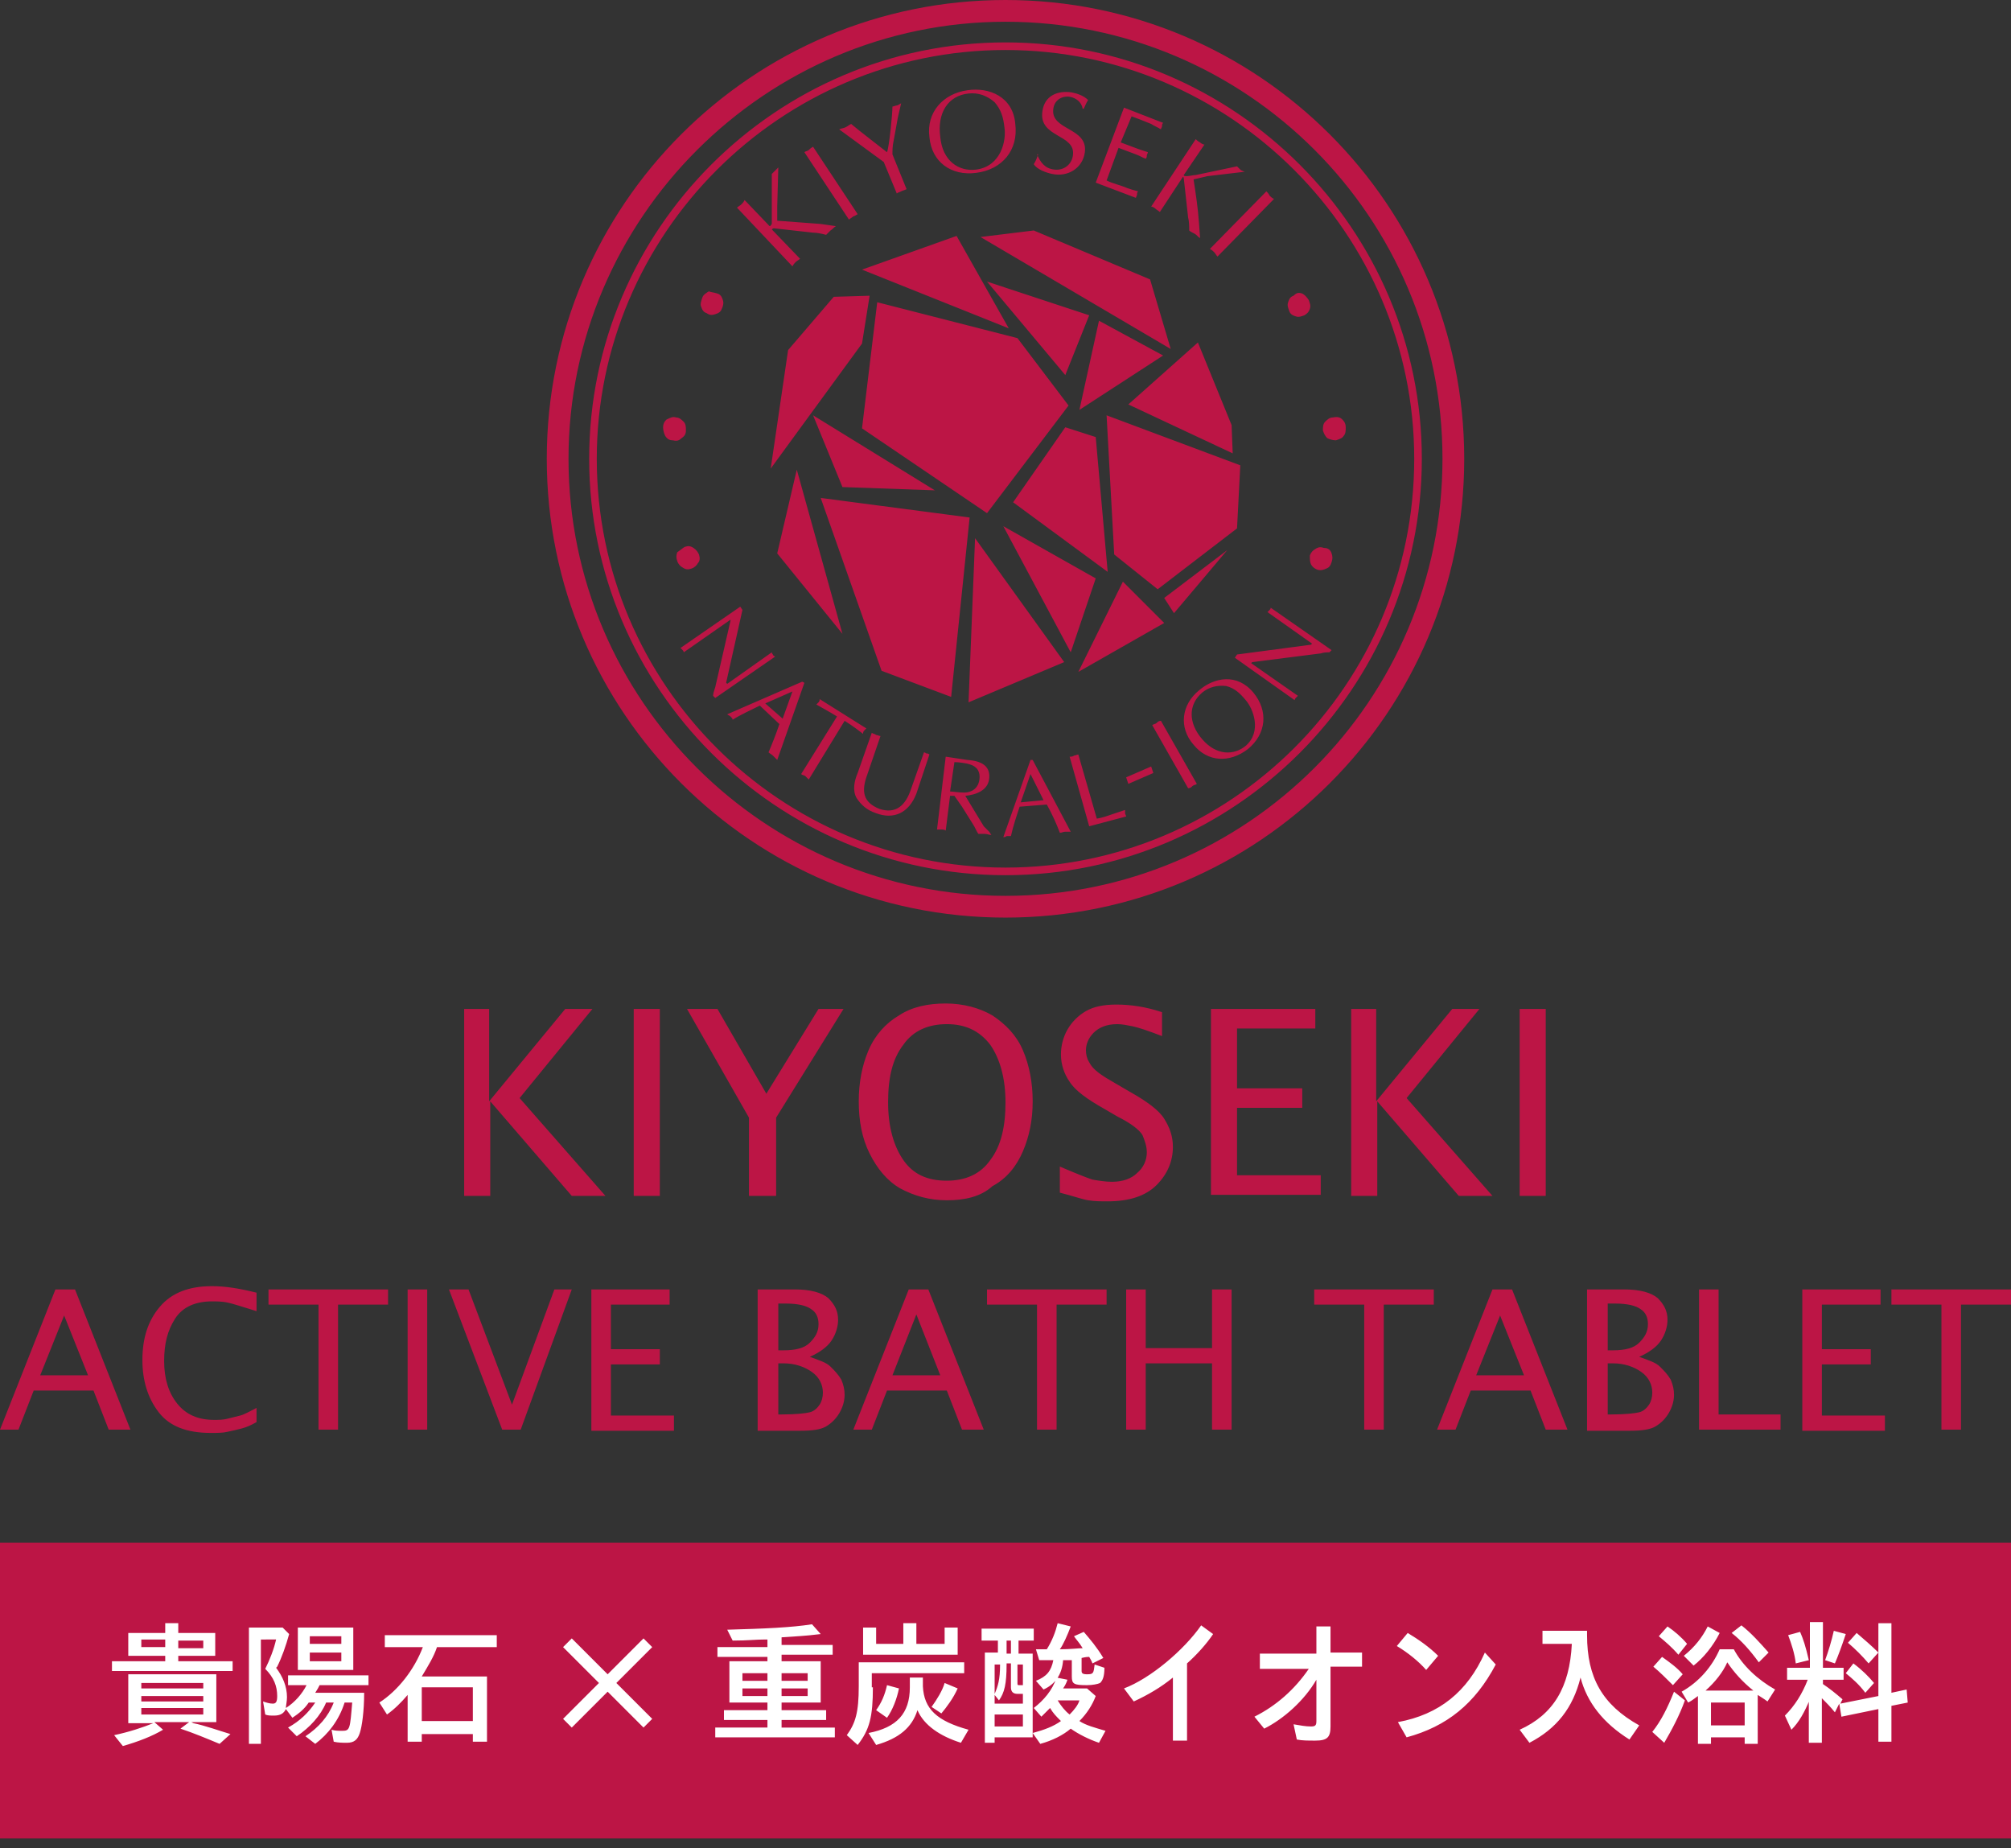 <?xml version="1.0" encoding="UTF-8"?> <svg xmlns="http://www.w3.org/2000/svg" xmlns:xlink="http://www.w3.org/1999/xlink" version="1.1" id="レイヤー_1" x="0px" y="0px" width="185px" height="170px" viewBox="0 0 185 170" style="enable-background:new 0 0 185 170;" xml:space="preserve"><rect x="0" y="0" width="185" height="170" fill="#333333" stroke="none"/> <style type="text/css"> .st0{fill:#BC1545;} .st1{fill:#FFFFFF;} </style> <g> <path class="st0" d="M50.3,42.2c0,23.3,18.9,42.2,42.2,42.2c23.3,0,42.2-18.9,42.2-42.2C134.7,18.9,115.8,0,92.5,0 C69.2,0,50.3,18.9,50.3,42.2z M52.3,42.2C52.3,20.1,70.4,2,92.5,2c22.2,0,40.2,18,40.2,40.2c0,22.2-18,40.2-40.2,40.2 C70.4,82.4,52.3,64.4,52.3,42.2z M54.2,42.2c0,21.1,17.2,38.3,38.3,38.3c21.1,0,38.3-17.2,38.3-38.3c0-21.1-17.2-38.3-38.3-38.3 C71.4,3.9,54.2,21.1,54.2,42.2z M54.9,42.2c0-20.7,16.9-37.6,37.6-37.6c20.7,0,37.6,16.9,37.6,37.6c0,20.8-16.9,37.6-37.6,37.6 C71.8,79.8,54.9,63,54.9,42.2z M63,50.3c0.3-0.1,0.5-0.1,0.8,0.1c0.3,0.2,0.4,0.4,0.5,0.6c0.1,0.3,0.1,0.6-0.1,0.8 c-0.1,0.2-0.3,0.4-0.6,0.5c-0.3,0.1-0.5,0.1-0.8-0.1c-0.2-0.1-0.4-0.3-0.5-0.6c-0.1-0.3-0.1-0.5,0-0.8C62.6,50.6,62.8,50.4,63,50.3 z M62.2,38.4c0.3,0,0.5,0.2,0.7,0.4c0.2,0.2,0.2,0.5,0.2,0.8c0,0.3-0.1,0.5-0.4,0.7c-0.2,0.2-0.4,0.3-0.8,0.2 c-0.3,0-0.5-0.1-0.7-0.4c-0.1-0.2-0.2-0.5-0.2-0.8c0-0.3,0.1-0.5,0.3-0.7C61.7,38.4,61.9,38.3,62.2,38.4z M66,27 c0.3,0.1,0.4,0.3,0.5,0.6c0.1,0.3,0,0.6-0.1,0.8c-0.1,0.3-0.3,0.4-0.6,0.5c-0.3,0.1-0.5,0.1-0.8-0.1c-0.3-0.1-0.4-0.3-0.5-0.6 c-0.1-0.2,0-0.5,0.1-0.8c0.1-0.3,0.3-0.4,0.6-0.6C65.5,26.9,65.7,26.9,66,27z M122.5,50.9c0.1,0.3,0.1,0.5,0,0.8 c-0.1,0.3-0.2,0.5-0.5,0.6c-0.2,0.1-0.5,0.2-0.8,0.1c-0.3-0.1-0.5-0.3-0.6-0.5c-0.1-0.2-0.1-0.5-0.1-0.8c0.1-0.3,0.3-0.5,0.5-0.6 c0.3-0.2,0.5-0.2,0.8-0.1C122.2,50.4,122.4,50.6,122.5,50.9z M123.5,38.6c0.2,0.2,0.3,0.4,0.3,0.7c0,0.3,0,0.6-0.2,0.8 c-0.1,0.2-0.4,0.3-0.7,0.4c-0.3,0-0.6-0.1-0.8-0.2c-0.2-0.2-0.3-0.4-0.4-0.7c0-0.3,0-0.6,0.2-0.8c0.2-0.2,0.4-0.4,0.7-0.4 C123.1,38.3,123.3,38.4,123.5,38.6z M119.8,27c0.2,0.1,0.4,0.3,0.6,0.6c0.1,0.3,0.2,0.5,0.1,0.8c-0.1,0.3-0.2,0.4-0.5,0.6 c-0.3,0.1-0.5,0.2-0.8,0.1c-0.3-0.1-0.5-0.2-0.6-0.5c-0.1-0.3-0.2-0.5-0.1-0.8c0.1-0.3,0.2-0.5,0.5-0.6 C119.3,26.9,119.5,26.9,119.8,27z M71.5,19l0,1.3c1.3,0.1,2.6,0.2,4,0.3l1.4,0.2l0,0c-0.2,0.1-0.3,0.3-0.5,0.4 c-0.1,0.1-0.3,0.3-0.4,0.4c-0.4-0.1-0.8-0.2-1.2-0.2l-3.6-0.4c-0.1,0-0.2,0.1-0.2,0.1l2.6,2.7c-0.1,0.1-0.3,0.2-0.4,0.3 c-0.1,0.1-0.2,0.2-0.3,0.4l-5.1-5.4c0.1-0.1,0.3-0.2,0.4-0.3c0.1-0.1,0.2-0.2,0.3-0.4l2.3,2.4c0.1,0,0.1-0.1,0.2-0.2 c0-0.2,0-0.6,0-0.8l0-3.8c0.1-0.1,0.2-0.2,0.3-0.3c0.1-0.1,0.2-0.2,0.3-0.3L71.5,19z M74,14c0.1-0.1,0.3-0.1,0.4-0.2 c0.1-0.1,0.2-0.2,0.4-0.3l4.1,6.2c-0.2,0.1-0.3,0.2-0.4,0.2c-0.1,0.1-0.3,0.2-0.4,0.3L74,14z M83.4,17.4c-0.2,0.1-0.3,0.1-0.5,0.2 c-0.2,0.1-0.3,0.1-0.4,0.2l-1.2-2.9l-4.1-3c0.2-0.1,0.4-0.1,0.6-0.2c0.2-0.1,0.3-0.2,0.5-0.3c0.7,0.6,2.8,2.2,3.3,2.6 c0.2-0.5,0.5-3.5,0.5-4.2c0.1,0,0.3-0.1,0.4-0.1c0.1,0,0.2-0.1,0.4-0.2c-0.1,0.4-0.2,0.9-0.3,1.3l-0.4,2.2 c-0.1,0.4-0.1,0.9-0.1,1.2L83.4,17.4z M92.4,11.7c0.2,1.2-0.3,3.6-2.6,3.9c-1.6,0.2-3.1-0.8-3.3-3c-0.3-2.2,0.7-3.8,2.6-4 c0.9-0.1,1.7,0.2,2.4,0.8C92.1,10.1,92.3,10.8,92.4,11.7z M89.8,15.9c2.4-0.3,3.9-2.1,3.6-4.5C93.2,8.9,91,8,89,8.3 c-2.2,0.3-3.8,2-3.5,4.3C85.7,14.9,87.5,16.2,89.8,15.9z M95.4,14.2c0.3,0.7,0.7,1.3,1.6,1.4c0.9,0.1,1.6-0.5,1.7-1.3 c0.3-2-3.2-1.6-2.8-4.1c0.2-1.4,1.4-1.9,2.7-1.7c0.5,0.1,1.1,0.3,1.5,0.7c-0.2,0.3-0.3,0.6-0.4,0.8l-0.1,0c-0.1-0.6-0.6-1-1.2-1.1 c-0.7-0.1-1.4,0.3-1.5,1.1c-0.3,2,3.2,1.7,2.9,4c-0.2,1.5-1.6,2.3-3,2c-0.5-0.1-1.4-0.4-1.7-0.9c0.2-0.3,0.3-0.6,0.4-0.9L95.4,14.2 z M103.1,13.1l1.6,0.6c0.3,0.1,0.6,0.2,0.9,0.3c0,0.1-0.1,0.2-0.1,0.3c0,0.1,0,0.2-0.1,0.3c-0.3-0.1-0.6-0.3-0.9-0.4l-1.6-0.6 l-1.1,3c0.6,0.3,1.2,0.4,1.9,0.7c0.3,0.1,0.6,0.2,1,0.3c-0.1,0.1-0.1,0.2-0.1,0.3c0,0.1-0.1,0.2-0.1,0.3l-3.7-1.4l2.6-6.9l3.6,1.4 c-0.1,0.1-0.1,0.2-0.1,0.3c0,0.1-0.1,0.2-0.1,0.3c-0.3-0.2-0.6-0.3-0.9-0.5l-1-0.4l-0.8-0.3L103.1,13.1z M111.1,16.2l-1.3,0.3 c0.2,1.3,0.4,2.6,0.5,4l0.1,1.4l0,0c-0.2-0.1-0.3-0.3-0.5-0.4c-0.2-0.1-0.4-0.2-0.5-0.3c0-0.4,0-0.8-0.1-1.2l-0.4-3.6 c0-0.1-0.1-0.2-0.1-0.1l-2.1,3.2c-0.1-0.1-0.3-0.2-0.4-0.3c-0.1-0.1-0.3-0.2-0.4-0.2l4.1-6.2c0.1,0.1,0.2,0.2,0.4,0.3 c0.1,0.1,0.3,0.2,0.4,0.2l-1.9,2.8c0,0.1,0.1,0.1,0.3,0.1c0.2,0,0.6-0.1,0.8-0.1l3.8-0.8c0.1,0.1,0.2,0.2,0.3,0.3 c0.1,0.1,0.2,0.1,0.4,0.2L111.1,16.2z M116.5,17.6c0.1,0.1,0.2,0.2,0.3,0.4c0.1,0.1,0.2,0.2,0.4,0.3l-5.2,5.3 c-0.1-0.1-0.2-0.3-0.3-0.4c-0.1-0.1-0.2-0.2-0.4-0.3L116.5,17.6z M100.8,53.2L98.5,60l-6.2-11.6L100.8,53.2z M89.7,49.5l8.2,11.4 l-8.8,3.7L89.7,49.5z M100.8,40.2l1.1,12.4l-8.7-6.4l4.8-6.9L100.8,40.2z M114.1,42.8l-0.3,5.8l-7.3,5.6l-4-3.2l-0.7-12.8 L114.1,42.8z M90.8,25.9l9.4,3.1l-2.2,5.5L90.8,25.9z M99.2,61.8l4.1-8.3l3.8,3.8L99.2,61.8z M107,32.7l-7.7,5l1.8-8.2L107,32.7z M77.5,44.8l-2.7-6.6L86,45.1L77.5,44.8z M98.3,37.3l-7.5,9.9l-11.5-7.8l1.4-11.6l12.9,3.3L98.3,37.3z M75.5,45.8l13.7,1.8 l-1.7,16.5l-6.4-2.4L75.5,45.8z M73.3,43.2l4.2,15.1l-6-7.4L73.3,43.2z M70.9,43.1l1.6-10.9l4.2-4.9l3.3-0.1l-0.7,4.4L70.9,43.1z M103.8,37.2l6.4-5.7l3.1,7.6l0.1,2.6L103.8,37.2z M79.3,24.8l8.7-3.1l4.8,8.5L79.3,24.8z M90.2,21.8l4.9-0.6l10.7,4.5l1.9,6.4 L90.2,21.8z M108,56.4l-0.9-1.4l5.8-4.4L108,56.4z M65.8,64.2L65.6,64c0-0.2,0.1-0.5,0.2-0.8l1.4-6.1L67.2,57l-4.3,3 c0-0.1-0.1-0.2-0.1-0.2c-0.1-0.1-0.1-0.1-0.2-0.2l5.5-3.8l0.2,0.3l-1.5,6.7l0.1,0.1L71,60c0,0.1,0.1,0.2,0.1,0.2 c0,0.1,0.1,0.1,0.2,0.2L65.8,64.2z M72,66.1l-1.6-1.4l2.5-1.1L72,66.1z M74,62.8l-0.2-0.1l-6.9,3c0.1,0.1,0.2,0.1,0.3,0.2 c0.1,0.1,0.2,0.2,0.2,0.3c0.8-0.5,1.7-0.9,2.5-1.3l1.8,1.7c-0.3,0.9-0.7,1.9-1,2.6c0.1,0.1,0.3,0.2,0.4,0.3 c0.1,0.1,0.2,0.2,0.4,0.4L74,62.8z M74.4,71.7c-0.1-0.1-0.2-0.2-0.3-0.3c-0.1-0.1-0.3-0.1-0.4-0.2l3.3-5.3 c-0.8-0.5-1.4-0.8-1.9-1.1c0.1-0.1,0.1-0.1,0.2-0.2c0.1-0.1,0.1-0.2,0.1-0.3l4.3,2.7c-0.1,0.1-0.1,0.1-0.2,0.2 c-0.1,0.1-0.1,0.2-0.1,0.3c-0.4-0.3-0.9-0.7-1.7-1.2L74.4,71.7z M79.8,71.2c-0.6,1.6-0.4,2.6,1.1,3.2c1.5,0.5,2.4-0.3,2.9-1.8 l1.2-3.4c0.1,0,0.2,0.1,0.2,0.1c0.1,0,0.2,0,0.3,0.1L84.3,73c-0.7,1.8-2.1,2.4-3.7,1.8c-0.9-0.3-1.4-0.8-1.8-1.4 c-0.4-0.7-0.2-1.6,0.1-2.3l1.3-3.7c0.1,0.1,0.3,0.1,0.4,0.2c0.1,0,0.3,0.1,0.4,0.1L79.8,71.2z M87.8,70.1c0.4,0,1.1,0.1,1.4,0.2 c0.7,0.2,1,0.7,0.9,1.4c-0.1,0.8-0.7,1.2-1.4,1.2c-0.5,0-1.1-0.1-1.3-0.1L87.8,70.1z M86.2,76.3c0.1,0,0.3,0,0.4,0 c0.1,0,0.3,0,0.4,0.1l0.4-3.2l0.4,0l0.7,1l1,1.6c0.2,0.3,0.3,0.6,0.5,0.9c0.2,0,0.4,0,0.6,0c0.2,0,0.4,0.1,0.6,0.1l-0.2-0.3 L90.5,76l-1.7-2.8c1-0.1,2.1-0.5,2.2-1.6c0.1-1-0.5-1.6-2-1.7L87,69.6L86.2,76.3z M96,73.6l-2.1,0.2l0.9-2.6L96,73.6z M95,69.9 l-0.2,0l-2.5,7.1c0.1,0,0.2,0,0.3-0.1c0.1,0,0.2,0,0.4,0c0.2-0.9,0.5-1.8,0.8-2.7l2.5-0.2c0.5,0.9,0.9,1.8,1.2,2.6 c0.2,0,0.3-0.1,0.5-0.1c0.2,0,0.3,0,0.5,0L95,69.9z M100.9,75.3c0.6-0.1,1.1-0.3,1.7-0.5c0.3-0.1,0.6-0.2,0.9-0.3 c0,0.1,0,0.2,0,0.3c0,0.1,0.1,0.2,0.1,0.3l-3.4,0.9l-1.8-6.4c0.1,0,0.3,0,0.4-0.1c0.1,0,0.3-0.1,0.4-0.1L100.9,75.3z M103.6,71.5 l2.3-1l0.2,0.6l-2.3,1L103.6,71.5z M106,66.7c0.1-0.1,0.3-0.1,0.4-0.2c0.1-0.1,0.2-0.2,0.4-0.2l3.3,5.8c-0.1,0.1-0.3,0.1-0.4,0.2 c-0.1,0.1-0.2,0.2-0.4,0.2L106,66.7z M114.6,64.4c0.7,0.8,1.5,2.9,0,4.2c-1.1,0.9-2.7,0.9-4-0.6c-1.3-1.5-1.3-3.2,0-4.3 c0.6-0.5,1.4-0.7,2.2-0.6C113.6,63.3,114.1,63.8,114.6,64.4z M114.8,68.9c1.7-1.4,1.9-3.5,0.5-5.2c-1.5-1.8-3.6-1.4-5-0.2 c-1.6,1.3-1.9,3.4-0.5,5C111.1,70.1,113.1,70.2,114.8,68.9z M122.5,59.8l-0.2,0.2c-0.2,0-0.5,0-0.8,0.1l-6.3,0.8l-0.1,0.1l4.3,3 c-0.1,0.1-0.1,0.1-0.2,0.2c-0.1,0.1-0.1,0.2-0.1,0.2l-5.5-3.9l0.2-0.3l6.8-0.9l0.1-0.1l-4.1-2.9c0.1-0.1,0.1-0.1,0.2-0.2 c0.1-0.1,0.1-0.2,0.1-0.2L122.5,59.8z"></path> <path class="st0" d="M42.7,110V92.8H45v8.5l7-8.5h2.5l-6.7,8.2l7.9,9h-3.1l-7.5-8.7v8.7H42.7z M58.3,110V92.8h2.4V110H58.3z M68.9,110v-7.2l-5.7-10h2.8l4.5,7.8l4.8-7.8h2.3l-6.2,10v7.2H68.9z M87.1,110.4c-1.6,0-3-0.4-4.3-1.1c-1.2-0.7-2.1-1.8-2.8-3.2 c-0.7-1.4-1-3-1-4.8c0-1.7,0.3-3.3,0.9-4.7c0.6-1.4,1.6-2.5,2.8-3.2c1.2-0.8,2.7-1.1,4.3-1.1s3.1,0.4,4.3,1.1 c1.2,0.8,2.2,1.8,2.8,3.2c0.6,1.4,0.9,3,0.9,4.7c0,1.7-0.3,3.2-0.9,4.6c-0.6,1.4-1.5,2.5-2.8,3.2C90.2,110.1,88.7,110.4,87.1,110.4 z M87.1,108.6c1.7,0,3.1-0.6,4-1.9c1-1.3,1.4-3.1,1.4-5.3c0-2.2-0.5-4-1.4-5.3c-1-1.3-2.3-1.9-4-1.9s-3.1,0.6-4,1.9 c-1,1.3-1.4,3-1.4,5.3c0,2.2,0.5,4,1.4,5.3C84,108,85.3,108.6,87.1,108.6z M97.5,109.7v-2.4c1.4,0.6,2.4,1,3,1.2 c0.6,0.1,1.2,0.2,1.8,0.2c1,0,1.8-0.3,2.3-0.8c0.6-0.5,0.9-1.2,0.9-1.9c0-0.6-0.2-1.1-0.4-1.6c-0.3-0.5-1.1-1.1-2.3-1.7l-1.2-0.7 c-1.6-0.9-2.7-1.7-3.2-2.5c-0.5-0.7-0.8-1.6-0.8-2.5c0-0.8,0.2-1.6,0.6-2.3s1-1.3,1.7-1.7c0.7-0.4,1.6-0.6,2.8-0.6 c1.3,0,2.7,0.2,4.2,0.7v2.2c-1.3-0.5-2.2-0.8-2.7-0.9c-0.5-0.1-1-0.2-1.4-0.2c-1,0-1.7,0.3-2.2,0.8c-0.5,0.5-0.7,1.1-0.7,1.6 c0,0.4,0.1,0.8,0.3,1.1c0.2,0.4,0.5,0.7,0.9,1c0.4,0.3,0.9,0.6,1.6,1l1.2,0.7c1.6,0.9,2.7,1.7,3.2,2.5c0.5,0.8,0.8,1.6,0.8,2.6 c0,1.3-0.5,2.5-1.5,3.5s-2.5,1.5-4.5,1.5c-0.6,0-1.2,0-1.8-0.1S98.7,110,97.5,109.7z M111.4,110V92.8h9.6v1.8h-7.2v5.5h6v1.8h-6 v6.2h7.7v1.8H111.4z M124.3,110V92.8h2.3v8.5l7-8.5h2.5l-6.7,8.2l7.9,9h-3.1l-7.5-8.7v8.7H124.3z M139.8,110V92.8h2.4V110H139.8z M0,131.5l5.1-12.9h1.8l5.1,12.9h-2l-1.4-3.6H3.1l-1.4,3.6H0z M3.7,126.5h4.4L5.9,121L3.7,126.5z M23.6,130.8 c-0.5,0.3-1,0.5-1.4,0.6c-0.4,0.1-0.8,0.2-1.3,0.3c-0.4,0.1-0.9,0.1-1.5,0.1c-2.2,0-3.8-0.6-4.8-1.9c-1-1.3-1.5-2.9-1.5-4.8 c0-2,0.5-3.6,1.6-4.9s2.7-1.9,4.8-1.9c1.2,0,2.5,0.2,4.1,0.6v1.7c-1.3-0.4-2.2-0.7-2.7-0.8c-0.5-0.1-1-0.1-1.4-0.1 c-1.5,0-2.7,0.5-3.4,1.6c-0.7,1.1-1,2.3-1,3.9c0,1.6,0.4,2.9,1.2,3.9c0.8,1,1.9,1.5,3.4,1.5c0.4,0,0.8,0,1.2-0.1 c0.4-0.1,0.8-0.2,1.2-0.3c0.4-0.1,0.9-0.4,1.5-0.7V130.8z M29.3,131.5v-11.5h-4.6v-1.4h11v1.4h-4.6v11.5H29.3z M37.5,131.5v-12.9 h1.8v12.9H37.5z M46.2,131.5l-4.9-12.9h1.8l4,10.6l3.9-10.6h1.6l-4.7,12.9H46.2z M54.4,131.5v-12.9h7.2v1.4h-5.4v4.1h4.5v1.4h-4.5 v4.7H62v1.4H54.4z M69.7,131.5v-12.9h3.4c1.5,0,2.5,0.3,3.1,0.8c0.6,0.6,0.9,1.2,0.9,2c0,0.6-0.2,1.3-0.6,1.9 c-0.4,0.6-1.1,1.1-2,1.5c0.8,0.3,1.5,0.5,1.9,0.9s0.7,0.7,1,1.2c0.2,0.5,0.3,0.9,0.3,1.4c0,0.6-0.2,1.2-0.5,1.7 c-0.3,0.5-0.7,0.9-1.2,1.2c-0.5,0.3-1.3,0.4-2.4,0.4H69.7z M71.5,124.2h0.6c1.1,0,1.9-0.2,2.4-0.7c0.5-0.5,0.8-1,0.8-1.7 c0-0.6-0.2-1.1-0.7-1.4c-0.4-0.3-1.2-0.5-2.3-0.5h-0.7V124.2z M71.5,130.1h0.4c1.3,0,2.2-0.1,2.6-0.2c0.4-0.1,0.7-0.4,0.9-0.7 c0.2-0.3,0.3-0.7,0.3-1.1c0-0.7-0.3-1.4-1-1.9c-0.7-0.5-1.6-0.8-2.6-0.8h-0.5V130.1z M78.5,131.5l5.1-12.9h1.8l5.1,12.9h-2 l-1.4-3.6h-5.5l-1.4,3.6H78.5z M82.1,126.5h4.4l-2.2-5.6L82.1,126.5z M95.4,131.5v-11.5h-4.6v-1.4h11v1.4h-4.6v11.5H95.4z M103.6,131.5v-12.9h1.8v5.4h6.1v-5.4h1.8v12.9h-1.8v-6.1h-6.1v6.1H103.6z M125.5,131.5v-11.5h-4.6v-1.4h11v1.4h-4.6v11.5H125.5z M132.2,131.5l5.1-12.9h1.8l5.1,12.9h-2l-1.4-3.6h-5.5l-1.4,3.6H132.2z M135.8,126.5h4.4L138,121L135.8,126.5z M146,131.5v-12.9 h3.4c1.5,0,2.5,0.3,3.1,0.8c0.6,0.6,0.9,1.2,0.9,2c0,0.6-0.2,1.3-0.6,1.9c-0.4,0.6-1.1,1.1-2,1.5c0.8,0.3,1.5,0.5,1.9,0.9 s0.7,0.7,1,1.2c0.2,0.5,0.3,0.9,0.3,1.4c0,0.6-0.2,1.2-0.5,1.7c-0.3,0.5-0.7,0.9-1.2,1.2c-0.5,0.3-1.3,0.4-2.4,0.4H146z M147.8,124.2h0.6c1.1,0,1.9-0.2,2.4-0.7c0.5-0.5,0.8-1,0.8-1.7c0-0.6-0.2-1.1-0.7-1.4c-0.4-0.3-1.2-0.5-2.3-0.5h-0.7V124.2z M147.8,130.1h0.4c1.3,0,2.2-0.1,2.6-0.2c0.4-0.1,0.7-0.4,0.9-0.7c0.2-0.3,0.3-0.7,0.3-1.1c0-0.7-0.3-1.4-1-1.9 c-0.7-0.5-1.6-0.8-2.6-0.8h-0.5V130.1z M156.3,131.5v-12.9h1.8v11.5h5.7v1.4H156.3z M165.8,131.5v-12.9h7.2v1.4h-5.4v4.1h4.5v1.4 h-4.5v4.7h5.8v1.4H165.8z M178.6,131.5v-11.5H174v-1.4h11v1.4h-4.6v11.5H178.6z"></path> <rect x="0" y="141.9" class="st0" width="185" height="27.2"></rect> <path class="st1" d="M15.2,149.3h1.2v0.9h3.4v2.1h-3.4v0.5h5v0.9H10.3v-0.9h4.9v-0.5h-3.4v-2.1h3.4V149.3z M17.8,158.5L17.8,158.5 c1,0.2,2.4,0.7,3.4,1l-1,0.9c-1.2-0.5-2.4-1-3.6-1.4l0.8-0.6h-3.2l0.8,0.7c-1,0.6-2.3,1.1-3.7,1.5l-0.8-1c1.4-0.3,2.6-0.7,3.6-1.1 h-2.3V154h8.1v4.4h-2.3L17.8,158.5z M13,155.3h5.7v-0.5H13V155.3z M13,156.5h5.7v-0.5H13V156.5z M13,157.7h5.7v-0.6H13V157.7z M13,151.5h2.2v-0.7H13V151.5z M18.7,150.9h-2.3v0.7h2.3V150.9z M31.7,156.6c-0.5,1.6-1.5,2.9-2.7,3.8l-0.9-0.7 c1.2-0.8,2.1-1.8,2.6-3.1H30c-0.5,1.2-1.5,2.3-2.7,3.1l-0.8-0.8c1.1-0.6,1.9-1.4,2.5-2.3h-0.6c-0.4,0.6-0.9,1-1.5,1.4l-0.6-0.8 c-0.2,0.4-0.5,0.6-1.1,0.6c-0.3,0-0.6,0-0.8-0.1l-0.2-1.2c0.3,0.1,0.6,0.2,0.9,0.2c0.3,0,0.4-0.2,0.4-0.7c0-0.9-0.3-1.7-1.1-2.5 c0.4-0.8,0.8-1.8,1-2.7H24v9.6h-1.1v-10.7H26l0.6,0.6c-0.3,1.1-0.7,2.2-1.1,3l-0.1,0.1l0,0c0.6,0.8,1,1.7,1,2.7 c0,0.4-0.1,0.8-0.1,1c0.8-0.5,1.5-1.3,1.9-2.1h-1.7v-0.9h7.4v0.9h-4.5c-0.1,0.2-0.2,0.4-0.4,0.7h4.5c0,1.7-0.2,3.1-0.4,3.7 c-0.2,0.6-0.5,0.9-1.2,0.9c-0.3,0-0.8,0-1.2-0.1l-0.2-1.1c0.3,0.1,0.7,0.1,1,0.1c0.7,0,0.7-0.2,0.9-2.6H31.7z M32.5,153.6h-5.1 v-3.9h5.1V153.6z M28.5,151.2h2.9v-0.7h-2.9V151.2z M28.5,152.8h2.9V152h-2.9V152.8z M44.8,154.1v6.1h-1.3v-0.7h-4.7v0.7h-1.3v-4.3 c-0.6,0.7-1.2,1.3-1.9,1.8l-0.7-1.1c1.7-1.1,3.2-3,4-5.1h-3.5v-1.1h10.3v1.1h-5.5c-0.3,0.9-0.8,1.7-1.4,2.7H44.8z M38.8,158.3h4.7 v-3.1h-4.7V158.3z M60,158.1l-0.8,0.8l-3.3-3.3l-3.3,3.3l-0.8-0.8l3.3-3.3l-3.3-3.3l0.8-0.8l3.3,3.3l3.3-3.3l0.8,0.8l-3.3,3.3 L60,158.1z M70.6,152.4H66v-0.9h4.6v-0.7l-0.2,0c-0.9,0-1.6,0.1-3,0.1l-0.5-1c3.5-0.1,5.9-0.2,7.8-0.5l0.8,0.9 c-1.6,0.2-2.3,0.2-3.6,0.3v0.7h4.7v0.9h-4.7v0.6h3.6v3.8h-3.6v0.7H76v0.9h-4.1v0.7h4.9v0.9H65.8v-0.9h4.8v-0.7h-4v-0.9h4v-0.7h-3.5 v-3.8h3.5V152.4z M68.3,153.9v0.7h2.3v-0.7H68.3z M68.3,155.3v0.7h2.3v-0.7H68.3z M71.9,154.6h2.4v-0.7h-2.4V154.6z M71.9,156h2.4 v-0.7h-2.4V156z M80.3,155.2c0,2.7-0.3,3.9-1.4,5.3l-1-0.9c0.8-1.1,1.1-2.1,1.1-4.5v-2.2h9.7v1h-8.5V155.2z M86.9,151.2v-1.5h1.2 v2.5h-8.7v-2.5h1.2v1.5h2.5v-1.9h1.2v1.9H86.9z M84.9,155.1c0.1,2.1,1.3,3.2,4.2,4l-0.7,1.2c-1.9-0.6-3.4-1.6-4-3 c-0.5,1.6-1.7,2.6-3.8,3.2l-0.7-1.1c2.6-0.5,3.8-1.8,3.8-4.2v-0.9h1.2V155.1z M80.6,157.3c0.5-0.7,0.8-1.4,1-2.3l1.1,0.3 c-0.2,1-0.6,2-1.1,2.7L80.6,157.3z M85.7,157c0.5-0.7,1-1.5,1.2-2.2l1.2,0.5c-0.4,0.9-1,1.7-1.5,2.3L85.7,157z M91.8,150.9h-1.5 v-1.1h4.8v1.1h-1.4v1.2H95v7.7h-3.5v0.5h-0.9v-8.3h1.2V150.9z M92.6,153.1c0,1.8-0.2,2.6-0.7,3.3l-0.4-0.5v0.8h2.6v-0.9h-0.5 c-0.4,0-0.6-0.2-0.6-0.6v-2.2H92.6z M91.5,153.1v2.7c0.3-0.7,0.5-1.3,0.5-2.7H91.5z M91.5,158.8h2.6v-1.1h-2.6V158.8z M93,152.1 v-1.2h-0.4v1.2H93z M93.6,154.8c0,0.2,0,0.2,0.2,0.2h0.3v-1.9h-0.5V154.8z M100.8,156c-0.3,0.8-0.8,1.6-1.5,2.3 c0.6,0.4,1.4,0.6,2.4,0.9l-0.6,1.1c-0.9-0.3-1.9-0.8-2.6-1.3c-0.7,0.6-1.7,1.1-2.8,1.4l-0.7-1c1.1-0.3,1.9-0.6,2.6-1.1 c-0.5-0.5-0.7-0.7-1-1.2c-0.3,0.3-0.5,0.5-0.8,0.8l-0.7-0.8c0.9-0.7,1.7-1.6,2.1-2.8l1,0.2c-0.1,0.3-0.2,0.5-0.4,0.8h2.2L100.8,156 z M96.6,152.7L96.6,152.7l-0.4,0l-0.6,0l-0.3-1h0.4l0.2,0l0.4,0c0.5-0.8,0.8-1.6,1-2.4l1.2,0.3c-0.3,0.8-0.7,1.7-1,2.1 c1,0,1.7-0.1,2.1-0.1c-0.3-0.5-0.6-0.8-0.8-1.1l0.9-0.4c0.6,0.7,1.2,1.4,1.8,2.4l-1,0.5c-0.1-0.3-0.2-0.4-0.3-0.6 c-0.1,0-0.3,0-0.7,0.1v1.2c0,0.2,0.1,0.3,0.5,0.3c0.6,0,0.6-0.1,0.7-0.9l0.9,0.3c0,0.9-0.2,1.2-0.4,1.4c-0.2,0.1-0.7,0.2-1.2,0.2 c-1.2,0-1.4-0.1-1.4-0.8v-1.5l-0.2,0l-0.2,0l-0.4,0c-0.1,1.3-0.7,2.2-1.8,2.7l-0.7-0.8c1-0.4,1.4-0.9,1.6-1.9L96.6,152.7z M97.3,156.4c0.3,0.5,0.7,1,1.1,1.3c0.4-0.4,0.8-0.9,0.9-1.3H97.3L97.3,156.4z M109.3,160.1h-1.4v-5.8c-1.1,0.9-2.3,1.6-3.6,2.2 l-0.9-1.2c2.4-0.9,5.5-3.5,7.1-5.8l1.1,0.8c-0.6,0.9-1.5,1.9-2.4,2.7V160.1z M115.9,153.4v-1.3h5.2v-2.5h1.3v2.4h2.9v1.3h-2.9v5.5 c0,1-0.3,1.3-1.4,1.3c-0.7,0-1.2,0-1.7-0.1l-0.3-1.4c0.6,0.1,1.1,0.2,1.6,0.2c0.4,0,0.5-0.1,0.5-0.5v-3.8c-1.1,1.9-3,3.6-4.8,4.5 l-0.9-1.1c2-1,3.7-2.5,5-4.4H115.9z M131.2,153.6c-0.7-0.8-1.7-1.6-2.7-2.2l1-1.2c1,0.6,2,1.3,2.8,2.1L131.2,153.6z M128.6,158.4 c3.8-0.7,6.4-2.8,8-6.4l1,1.1c-1.9,3.6-4.5,5.7-8.2,6.7L128.6,158.4z M146,150.4c0,3.9,1.4,6.4,4.8,8.3l-0.9,1.3 c-2.4-1.5-3.9-3.4-4.5-5.7c-0.7,2.8-2.2,4.7-4.7,6l-0.9-1.2c3.1-1.4,4.6-3.9,4.8-7.9h-2.7v-1.2h4.1V150.4z M152,159.3 c0.8-1,1.4-2.2,2-3.7l1,0.8c-0.5,1.4-1.2,2.7-1.9,3.9L152,159.3z M153.9,155c-0.6-0.6-1.2-1.2-1.8-1.7l0.8-0.9 c0.7,0.5,1.4,1,1.9,1.6L153.9,155z M154.4,152.2c-0.6-0.7-1.2-1.2-1.8-1.7l0.8-0.9c0.6,0.4,1.3,1,1.8,1.6L154.4,152.2z M161.7,160.4h-1.2v-0.6h-3.1v0.6h-1.2V156c-0.3,0.2-0.5,0.4-0.9,0.6l-0.6-1c1.6-0.9,2.8-2.3,3.5-3.9h1.3c0.8,1.5,2.2,2.8,3.8,3.7 l-0.7,1.1c-0.4-0.3-0.6-0.4-0.9-0.6V160.4z M154.9,152.3c1-0.8,1.7-1.7,2.2-2.7l1.1,0.6c-0.6,1.2-1.5,2.3-2.4,3L154.9,152.3z M161.3,155.5c-1-0.8-1.8-1.7-2.4-2.6c-0.4,0.9-1.1,1.8-2,2.6H161.3z M157.4,158.7h3.1v-2.1h-3.1V158.7z M161.8,152.9 c-0.8-1.1-1.6-2-2.5-2.7l0.9-0.7c0.9,0.7,1.7,1.6,2.5,2.5L161.8,152.9z M166.5,156.3c-0.5,1.2-1,2.1-1.7,2.8l-0.6-1.3 c0.9-0.9,1.6-2,2.1-3.3h-1.9v-1.1h2.1v-4.2h1.2v4.2h1.9v1.1h-1.9v0.4c0.6,0.4,1.1,0.8,1.8,1.4l-0.2,0.4l3.5-0.7v-6.7h1.2v6.4 l1.4-0.3l0.1,1.2l-1.5,0.3v3.3h-1.2v-3l-3.4,0.7l-0.2-1.2l-0.4,0.8c-0.4-0.5-0.8-0.9-1.2-1.3v4.1h-1.2V156.3z M165.2,153 c-0.1-0.9-0.4-1.8-0.7-2.6l1.1-0.3c0.3,0.7,0.5,1.3,0.8,2.6L165.2,153z M167.9,152.7c0.3-0.8,0.6-1.8,0.8-2.7l1.1,0.3 c-0.4,1.2-0.7,2-1,2.7L167.9,152.7z M171.6,155.7c-0.6-0.8-1.2-1.3-1.8-1.8l0.7-0.9c0.8,0.6,1.4,1.2,1.9,1.8L171.6,155.7z M171.9,153c-0.6-0.7-1.2-1.3-1.9-1.9l0.8-0.9c0.7,0.6,1.4,1.2,2,1.8L171.9,153z"></path> </g> </svg> 